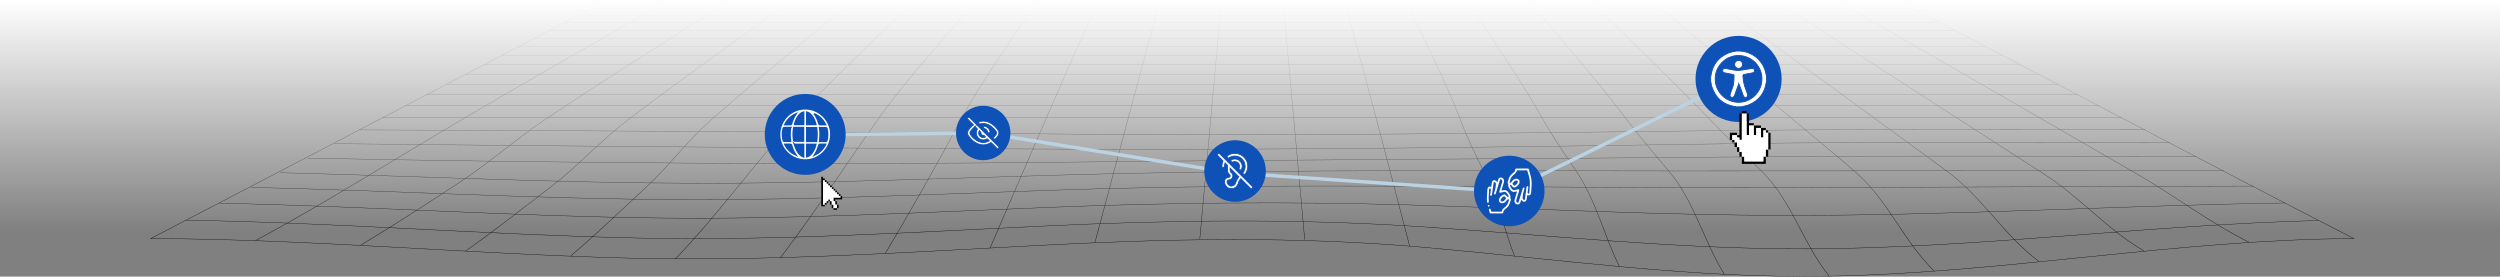 <?xml version="1.0" encoding="UTF-8"?><svg id="Capa_1" xmlns="http://www.w3.org/2000/svg" xmlns:xlink="http://www.w3.org/1999/xlink" viewBox="0 0 2877.957 318.425"><rect x="0" y="0" width="2877.957" height="318.425" fill="#808080" stroke="none"/><defs><style>.cls-1{fill:url(#Degradado_sin_nombre_19);}.cls-2,.cls-3,.cls-4{fill:#fff;}.cls-5{fill:#0f52b7;}.cls-6{stroke:#bad2e2;stroke-width:4px;}.cls-6,.cls-3,.cls-7,.cls-4{stroke-miterlimit:10;}.cls-6,.cls-7{fill:none;}.cls-3{stroke-width:2px;}.cls-3,.cls-4{stroke:#0f52b7;}.cls-7{stroke:#000;stroke-width:.4px;}</style><linearGradient id="Degradado_sin_nombre_19" x1="1438.979" y1="266.553" x2="1438.979" y2="0" gradientUnits="userSpaceOnUse"><stop offset="0" stop-color="#fff" stop-opacity="0"/><stop offset="1" stop-color="#fff"/></linearGradient></defs><path class="cls-7" d="M696.005,1.896h1491.139c174.169,90.902,347.736,183.103,522.549,272.729-203.301,1.066-404.026,40.025-607.179,43.396-154.508,2.564-307.773-19.525-461.324-33.149-150.998-13.397-301.022-10.08-452.217-1.993-155.45,8.315-310.724,18.235-466.484,14.214-183.14-4.729-365.753-21.96-549.032-22.467C347.89,184.168,521.787,92.823,696.005,1.896Z"/><path class="cls-7" d="M214.414,253.554c174.835,2.643,349.219,17.031,524.022,20.558,153.9,3.105,307.485-6.446,461.131-13.786,144.001-6.88,287.108-8.947,431.055.323,149.841,9.649,299.761,26.364,450.073,25.847,196.439-.676,391.746-27.645,588.042-32.647"/><path class="cls-7" d="M252.812,233.966c170.699,3.416,341.135,15.327,511.876,17.069,148.46,1.515,296.689-6.488,444.975-12.385,136.957-5.447,273.76-6.752,410.777-2.786,146.579,4.242,293.085,12.072,439.76,12.119,190.188.061,380.02-11.368,570.143-14.313"/><path class="cls-7" d="M288.882,215.695c166.163,3.797,332.188,13.559,498.422,14.154,140.931.505,281.694-5.98,422.506-10.812,275.875-9.467,551.92-2.163,827.881-2.906,185.528-.5,371.059-1.551,556.587-1.926"/><path class="cls-7" d="M322.83,198.829c159.985,3.996,319.921,11.821,479.982,12.147,139.173.283,278.279-5.526,417.372-9.44,269.061-7.571,538.528-4.281,807.676-4.774,177.492-.325,354.986-.088,532.478-.088"/><path class="cls-7" d="M354.828,182.057c290.625,5.696,580.515,7.96,871.179,4.634,261.309-2.99,522.675-3.621,784.001-6.094,172.761-1.635,345.564-.625,518.332-.625"/><path class="cls-7" d="M385.039,165.419c282.149,3.097,564.275,5.12,846.437,6.315,253.958,1.075,507.668-2.5,761.614-6.294,168.314-2.514,336.699-1.24,505.031-1.24"/><path class="cls-7" d="M413.615,149.545c274.354.911,548.666,2.475,823.011,4.874,246.86,2.159,493.546-1.123,740.401-3.988,164.159-1.905,328.34-1.15,492.509-1.15"/><path class="cls-7" d="M440.691,135.149h2001.768"/><path class="cls-7" d="M466.379,121.742h1950.391"/><path class="cls-7" d="M490.782,109.006h1901.586"/><path class="cls-7" d="M513.993,96.891h1855.163"/><path class="cls-7" d="M536.098,85.354h1810.953"/><path class="cls-7" d="M557.173,74.354h1768.802"/><path class="cls-7" d="M577.291,63.855h1728.567"/><path class="cls-7" d="M596.513,53.822h1690.123"/><path class="cls-7" d="M614.899,44.227h1653.351"/><path class="cls-7" d="M632.501,35.039h1618.146"/><path class="cls-7" d="M649.37,26.235h1584.408"/><path class="cls-7" d="M665.55,17.791h1552.049"/><path class="cls-7" d="M681.082,9.684h1520.984"/><path class="cls-7" d="M2116.137,1.896c78.797,45.455,157.594,90.909,236.391,136.364,35.628,20.552,71.255,41.104,106.883,61.656,43.898,25.323,84.042,56.258,129.508,78.919"/><path class="cls-7" d="M2045.131,1.896c70.503,45.455,141.005,90.909,211.508,136.364,32.607,21.023,65.237,42.012,97.822,63.068,40.425,26.123,71.844,63.31,113.685,87.543"/><path class="cls-7" d="M1974.124,1.896c62.208,45.455,124.416,90.909,186.625,136.364,27.329,19.969,54.838,39.716,81.997,59.914,39.76,29.57,64.851,73.476,104.627,102.963"/><path class="cls-7" d="M1903.117,1.896c53.916,45.457,107.825,90.923,161.741,136.38,24.237,20.434,49.038,40.355,72.788,61.351,36.367,32.151,54.218,78.733,88.954,112.406"/><path class="cls-7" d="M1832.111,1.896c45.573,45.409,92.369,89.892,136.858,136.364,19.447,20.315,39.616,39.716,59.621,59.49,34.589,34.19,46.877,82.834,77.237,120.212"/><path class="cls-7" d="M1761.104,1.896c37.205,45.308,76.71,89.525,111.975,136.364,15.53,20.627,31.975,39.655,48.591,59.419,29.058,34.564,39.66,80.154,63.383,118.119"/><path class="cls-7" d="M1690.098,1.896c29.016,45.433,60.728,90.128,87.091,137.144,11.927,21.269,25.541,40.131,38.914,60.426,21.675,32.896,30.706,72.342,48.178,107.434"/><path class="cls-7" d="M1619.091,1.896c20.553,45.053,44.774,90.005,62.208,136.364,8.415,22.376,18.362,41.806,28.771,63.271,14.423,29.742,21.501,62.579,33.437,93.327"/><path class="cls-7" d="M1548.084,1.896c25.655,93.727,50.32,187.397,74.65,281.378"/><path class="cls-7" d="M1477.078,1.896c8.33,91.303,16.476,182.564,24.883,273.848"/><path class="cls-7" d="M1406.071,1.896c-8.315,91.131-16.561,182.211-24.88,273.331"/><path class="cls-7" d="M1335.064,1.896c-25.304,92.446-49.776,184.878-74.623,277.407"/><path class="cls-7" d="M1264.058,1.896c-42.92,94.083-83.206,188.857-124.352,283.684"/><path class="cls-7" d="M1193.051,1.896c-28.71,44.953-61.924,89.301-87.091,136.364-27.764,51.918-56.909,103.143-86.989,153.844"/><path class="cls-7" d="M1122.045,1.896c-36.988,45.044-78.279,88.808-111.975,136.364-37.402,52.787-72.592,107.128-111.844,158.663"/><path class="cls-7" d="M1051.038,1.896c-45.522,45.358-93.461,89.294-136.857,136.693-47.256,51.615-87.996,108.958-136.721,159.503"/><path class="cls-7" d="M980.031,1.896c-53.864,45.413-108.908,89.755-161.741,136.364-26.969,23.792-48.294,53.061-74.691,77.433-28.737,26.532-57.022,53.989-86.931,79.192"/><path class="cls-7" d="M909.025,1.896c-62.175,45.43-125.382,89.747-186.624,136.429-31.112,23.715-57.249,53.214-88.426,76.871-32.57,24.715-64.583,50.381-98.115,73.786"/><path class="cls-7" d="M838.018,1.896c-70.461,45.428-141.891,89.653-211.508,136.364-33.611,22.552-63.832,49.725-97.742,71.87-37.552,24.523-75.222,49.197-113.721,72.206"/><path class="cls-7" d="M767.011,1.896c-78.789,45.45-158.026,90.213-236.391,136.39-78.86,46.468-155.632,95.131-236.378,138.613"/><rect class="cls-1" width="2877.957" height="266.553"/><polyline class="cls-6" points="964.164 154.924 1133.807 153.096 1417.668 198.966 1735.725 220.577 2006.425 87.695"/><circle class="cls-5" cx="1737.435" cy="219.866" r="40.609"/><path class="cls-2" d="M1736.41,211.901c-.991-.777-1.086-1.713-.649-2.832.468-1.199.853-2.434,1.224-3.668.698-2.324,2.182-4.062,4.024-5.553.585-.473,1.153-.969,1.708-1.477.961-.879,1.527-1.947,1.563-3.282.018-.683.428-1.055,1.127-1.056,4.497-.008,8.993-.006,13.49-.001.561.001.916.273,1.069.836.585,2.154,1.151,4.314,1.789,6.453,1.217,4.083,1.746,8.227,1.369,12.489-.229,2.592-.309,5.197-.502,7.793-.045.609-.201,1.237-.439,1.8-.567,1.339-1.871,1.878-3.247,1.419-.241-.081-.476-.182-.775-.298-.195,1.429-.367,2.827-.584,4.217-.095.611-.207,1.239-.444,1.803-.683,1.624-2.397,2.23-3.898,1.305-.779-.48-1.398-1.218-2.1-1.849-.138.433-.321,1.007-.502,1.581-.149.471-.272.952-.446,1.413-.458,1.215-1.199,2.162-2.576,2.345-1.434.191-2.575-.4-3.412-1.535-.749-1.016-1.057-2.189-.716-3.421.717-2.588,1.499-5.158,2.257-7.735.218-.74.446-1.478.699-2.317-.84.172-1.598.342-2.363.48-1.818.326-3.399-.111-4.719-1.45-1.303-1.322-2.285-2.848-2.967-4.566-.377-.95-.459-1.919.02-2.895ZM1737.55,210.103c.094.086.121.126.157.14.079.029.163.056.247.064,1.023.107,1.788-.264,2.311-1.175.859-1.493,2.124-2.52,3.734-3.123,1.62-.608,3.408-.236,4.469.929,1.008,1.107,1.174,2.76.386,4.348-.91,1.835-2.359,3.178-4.126,4.143-1.543.843-2.601.545-3.737-.815-.453-.543-.953-1.049-1.452-1.552-.349-.351-.849-.548-1.2-.182-.2.208-.222.809-.068,1.096.637,1.186,1.326,2.35,2.082,3.464.889,1.31,2.191,1.659,3.696,1.315,1.173-.268,2.334-.588,3.509-.841.981-.211,1.551.41,1.296,1.368-.116.436-.253.867-.382,1.299-.965,3.211-1.956,6.415-2.873,9.64-.167.589-.139,1.285-.013,1.892.151.726.948,1.279,1.558,1.238.762-.051,1.024-.631,1.212-1.247.891-2.919,1.774-5.841,2.658-8.762.673-2.222,1.336-4.447,2.02-6.665.213-.69.73-.975,1.326-.791.535.165.796.732.614,1.37-.148.516-.296,1.034-.477,1.539-.95,2.65-1.381,5.407-1.692,8.188-.097.864.012,1.682.566,2.384.364.461.779.971,1.427.82.626-.146.658-.796.729-1.315.486-3.537.952-7.076,1.426-10.615.14-1.044.278-2.089.426-3.132.072-.504.378-.891.869-.888.331.002.757.22.961.481.175.225.159.655.119.982-.231,1.878-.476,3.755-.755,5.627-.103.691.215,1.118.73,1.448.535.343.892.23,1.104-.365.135-.379.221-.79.246-1.192.181-2.856.396-5.712.487-8.572.056-1.779.017-3.574-.163-5.343-.381-3.749-1.857-7.234-2.79-10.852-.041-.158-.311-.366-.476-.367-3.701-.021-7.403-.02-11.104-.002-.152.001-.41.179-.439.314-.414,1.909-1.684,3.192-3.099,4.396-.916.779-1.861,1.549-2.645,2.451-1.712,1.97-1.957,4.574-2.874,6.859ZM1740.991,211.56c.527.592,1.112,1.167,1.597,1.817.367.492.751.54,1.213.262,1.382-.832,2.579-1.86,3.286-3.349.307-.646.438-1.34-.091-1.937-.533-.601-1.241-.741-2.002-.525-1.109.315-2.017.928-2.685,1.882-.429.613-.868,1.219-1.318,1.85Z"/><path class="cls-2" d="M1716.811,243.646h11.778c.17-.5.311-1.013.518-1.5.51-1.201,1.345-2.19,2.391-2.913,2.905-2.007,4.571-4.775,5.329-8.165.112-.498.32-.974.482-1.455-.837-.429-1.964-.15-2.453.648-.745,1.215-1.626,2.305-2.918,2.934-.757.369-1.601.694-2.429.761-2.895.236-4.803-2.385-3.683-5.074.932-2.237,2.623-3.814,4.825-4.796,1.171-.522,2.171-.2,3.005.762.548.633,1.122,1.244,1.706,1.845.33.34.815.501,1.152.172.197-.193.227-.728.119-1.033-.586-1.645-1.525-3.078-2.806-4.275-.625-.584-1.401-.804-2.214-.664-1.289.222-2.562.541-3.842.82-.168.037-.332.089-.501.118-.942.162-1.523-.447-1.259-1.361.543-1.88,1.11-3.752,1.673-5.626.526-1.75,1.066-3.496,1.587-5.248.239-.804.332-1.618-.161-2.367-.346-.525-.82-.922-1.494-.837-.646.081-.905.601-1.074,1.157-1.059,3.476-2.115,6.952-3.169,10.429-.505,1.667-.998,3.337-1.509,5.002-.227.739-.729,1.049-1.343.869-.577-.17-.805-.753-.584-1.483.474-1.564,1.062-3.104,1.39-4.698.376-1.827.571-3.697.745-5.558.091-.979-.397-1.792-1.215-2.361-.641-.446-1.136-.322-1.337.418-.207.762-.292,1.561-.399,2.347-.538,3.965-1.064,7.931-1.598,11.896-.1.746-.58,1.2-1.156,1.115-.611-.091-.95-.612-.852-1.364.25-1.92.53-3.836.754-5.759.038-.328-.043-.77-.248-1-.259-.292-.715-.589-1.06-.561-.239.019-.561.56-.624.908-.142.778-.153,1.582-.203,2.376-.147,2.342-.341,4.682-.411,7.026-.051,1.695.06,3.395.113,5.093.022.706-.277,1.155-.862,1.217-.615.065-1.035-.328-1.137-1.039-.314-2.188-.224-4.378-.077-6.572.17-2.556.299-5.114.482-7.669.041-.57.16-1.158.373-1.687.631-1.569,2-2.117,3.576-1.495.156.062.308.132.518.223.198-1.454.38-2.853.582-4.249.07-.488.126-.992.294-1.45.798-2.175,2.991-2.722,4.772-1.177.493.428.876.983,1.341,1.515.308-.984.603-1.98.933-2.964.561-1.672,1.641-2.542,3.106-2.541,1.488.001,2.948,1.074,3.478,2.55.346.964.378,1.932.083,2.914-.872,2.903-1.741,5.807-2.609,8.712-.079.263-.148.529-.242.868.801-.166,1.527-.326,2.257-.467,1.977-.383,3.648.154,5.023,1.643,1.167,1.264,2.081,2.685,2.724,4.276.345.855.482,1.734.16,2.647-.057.161.02.448.141.578.6.647.775,1.353.482,2.197-.5,1.442-.985,2.89-1.456,4.341-.581,1.791-1.635,3.257-3.032,4.492-.854.755-1.736,1.48-2.582,2.244-.967.873-1.536,1.942-1.571,3.278-.018.688-.423,1.066-1.119,1.067-4.499.009-8.998.006-13.497.002-.597-.001-.952-.307-1.087-.898-.235-1.025-.486-2.047-.739-3.068-.18-.726.039-1.241.616-1.417.602-.183,1.099.135,1.327.876.246.8.472,1.606.719,2.452ZM1733.88,228.172c-.524-.587-1.109-1.163-1.595-1.812-.365-.489-.751-.551-1.211-.27-1.395.849-2.617,1.881-3.314,3.407-.289.633-.397,1.303.109,1.879.513.584,1.198.74,1.938.545,1.139-.299,2.066-.922,2.75-1.894.43-.612.869-1.218,1.323-1.855Z"/><path class="cls-2" d="M1713.756,235.902c.527.005.966.456.974 1.0.009.582-.438,1.048-.997,1.038-.557-.01-1.002-.491-.981-1.061.018-.525.489-.982,1.005-.977Z"/><circle class="cls-5" cx="1131.885" cy="153.096" r="31.319"/><path class="cls-4" d="M1140.965,164.135c-.543.263-1.123.542-1.7.826-1.524.748-3.106,1.316-4.785,1.603-2.38.406-4.724.243-7.032-.452-2.667-.803-5.051-2.134-7.195-3.899-1.994-1.641-3.754-3.503-5.224-5.631-.501-.725-.915-1.497-1.119-2.366-.316-1.348-.073-2.613.599-3.798.66-1.163,1.497-2.201,2.374-3.206,1.079-1.237,2.286-2.341,3.548-3.387.041-.034.078-.071.178-.162-.072-.042-.146-.066-.195-.115-2.014-2.01-4.025-4.021-6.036-6.034-.243-.243-.457-.507-.538-.852-.13-.55.13-1.164.606-1.438.574-.33,1.186-.271,1.635.164.365.354.728.708,1.087,1.067,10.693,10.692,21.386,21.385,32.077,32.08.176.177.346.366.485.573.372.555.264,1.293-.231,1.721-.531.459-1.271.462-1.783-.001-.239-.216-.467-.445-.695-.674-1.571-1.573-3.139-3.149-4.712-4.72-.435-.435-.883-.856-1.344-1.301ZM1122.431,145.746c.01-.016.02-.032.03-.048-.065.05-.134.097-.196.151-.649.564-1.316,1.108-1.941,1.698-1.283,1.209-2.405,2.557-3.362,4.039-.288.445-.456.931-.462,1.465-.008.686.247,1.281.634,1.829,1,1.419,2.108,2.747,3.365,3.949,1.693,1.62,3.593,2.935,5.722,3.918,1.908.881,3.901,1.362,6.014,1.306,1.557-.041,3.057-.354,4.5-.927.729-.29,1.432-.643,2.169-.977-.839-.823-1.644-1.613-2.455-2.409-3.807,2.507-8.185,1.232-10.395-1.136-2.427-2.602-3.007-6.704-.777-10.09-.947-.921-1.897-1.845-2.847-2.768ZM1134.498,157.672c-.514-.53-1.028-1.054-1.534-1.586-.232-.244-.507-.337-.838-.312-1.215.089-2.321-.644-2.724-1.795-.139-.397-.17-.804-.138-1.218.017-.213-.027-.388-.189-.549-.386-.382-.751-.785-1.129-1.175-.201-.207-.411-.405-.618-.607-1.106,1.899-1.072,4.63.932,6.532,1.875,1.779,4.479,1.748,6.239.711Z"/><path class="cls-4" d="M1131.899,139.412c2.614.052,5.096.643,7.43,1.826,2.103,1.065,3.995,2.433,5.717,4.039,1.515,1.412,2.83,2.992,3.961,4.727.672,1.032,1.058,2.149.981,3.397-.063,1.01-.424,1.917-.973,2.754-.739,1.127-1.622,2.142-2.493,3.166-.116.136-.23.275-.349.409-.457.512-1.16.611-1.717.244-.596-.393-.819-1.087-.482-1.704.203-.372.499-.696.766-1.031.594-.749,1.201-1.487,1.791-2.239.382-.486.657-1.026.72-1.653.072-.719-.163-1.356-.556-1.939-.792-1.177-1.681-2.278-2.659-3.305-1.661-1.745-3.552-3.187-5.691-4.303-1.554-.81-3.188-1.372-4.933-1.581-1.65-.198-3.278-.063-4.883.361-.529.14-1.016.082-1.431-.317-.727-.699-.448-1.925.512-2.235,1.183-.382,3.018-.646,4.291-.615Z"/><path class="cls-4" d="M1138.227,153.007c-.454-.025-.857-.311-1.084-.833-.109-.251-.184-.516-.273-.775-.578-1.687-1.722-2.797-3.412-3.354-.265-.087-.539-.168-.78-.304-.574-.323-.792-.981-.566-1.612.215-.599.81-.995,1.419-.863.486.105.961.284,1.422.474,2.495,1.026,4.041,2.881,4.72,5.475.25.954-.377,1.792-1.446,1.791Z"/><circle class="cls-5" cx="926.941" cy="154.738" r="46.579"/><path class="cls-3" d="M897.314,154.713c.027-16.314,13.324-29.611,29.608-29.611,16.347 0,29.685,13.357,29.647,29.686-.039,16.276-13.445,29.646-29.666,29.585-16.301-.061-29.616-13.407-29.589-29.661ZM939.907,162.637c.676-5.181.73-10.306-.004-15.427h-11.017v15.427h11.022ZM924.851,162.31v-15.338h-10.908c-.055.099-.112.16-.123.228-.782,4.819-.785,9.646-.083,14.472.035.241.455.607.699.61,3.435.04,6.871.027,10.415.027ZM909.903,146.934c-2.595,0-5.03-.019-7.464.031-.228.005-.574.41-.651.688-1.312,4.749-1.207,9.502.067,14.241.06.224.338.555.518.557,2.467.037,4.935.025,7.538.025-.746-5.213-.756-10.292-.007-15.543ZM943.612,147.151c.914,5.242.61,10.318.05,15.518,2.507,0,4.974.015,7.44-.026.215-.004.55-.346.615-.589,1.287-4.738,1.293-9.49.032-14.233-.071-.266-.452-.636-.695-.641-2.432-.048-4.866-.029-7.442-.029ZM928.849,129.173v13.997h10.187c-1.275-5.879-5.682-13.204-10.187-13.997ZM928.839,180.344c4.923-.92,9.084-8.608,10.175-14.021h-10.175v14.021ZM925.024,129.153c-4.705.898-8.95,8.196-10.152,14.01h10.152v-14.01ZM914.657,166.3c.624,1.667,1.131,3.245,1.797,4.753,1.481,3.35,3.366,6.419,6.555,8.445.589.374,1.271.602,1.978.929v-14.126h-10.331ZM916.009,131.311c-5.524,2.512-9.621,6.459-12.375,12.088,2.388,0,4.563.021,6.737-.033.216-.005.536-.443.612-.732,1.069-4.036,2.648-7.837,5.026-11.323ZM903.633,166.239c2.76,5.619,6.914,9.47,12.339,12.032-2.379-3.522-3.979-7.351-5.028-11.432-.063-.247-.477-.569-.733-.575-2.105-.046-4.212-.026-6.578-.026ZM937.907,131.486c.504.814,1.031,1.615,1.507,2.445,1.536,2.677,2.663,5.518,3.397,8.52.086.352.45.899.701.908,2.167.072,4.337.042,6.724.042-2.838-5.492-6.76-9.541-12.329-11.914ZM937.758,178.486c5.592-2.796,9.662-6.737,12.47-12.249-2.22,0-4.215.048-6.206-.023-.811-.029-1.028.311-1.261.996-.807,2.372-1.62,4.748-2.6,7.051-.595,1.398-1.501,2.663-2.404,4.225Z"/><circle class="cls-5" cx="1421.777" cy="196.893" r="35.443"/><path class="cls-4" d="M1428.359,205.583c-.682.816-1.229,1.64-1.702,2.516-.55,1.019-.934,2.103-1.288,3.201-.534,1.66-1.436,3.081-2.792,4.191-1.261,1.032-2.727,1.546-4.343,1.652-1.386.09-2.73-.081-4.005-.661-1.458-.664-2.546-1.738-3.394-3.075-.642-1.012-1.136-2.087-1.262-3.292-.217-2.081.362-3.851,2.118-5.114.847-.609,1.821-.85,2.854-.898.7-.032,1.223-.37,1.525-1.012.281-.598.121-1.303-.411-1.841-.339-.343-.708-.66-1.023-1.023-.999-1.148-1.552-2.492-1.582-4.013-.034-1.749-.014-3.5.001-5.249.004-.43-.104-.77-.422-1.077-.739-.712-1.45-1.452-2.174-2.181-.037-.037-.078-.071-.167-.152-.16.62-.342,1.194-.45,1.782-.111.605-.165,1.221-.215,1.835-.052.639-.272,1.165-.88,1.45-1.056.495-2.222-.326-2.171-1.501.08-1.853.424-3.644,1.176-5.347.162-.366.096-.681-.197-.967-.925-.906-1.842-1.82-2.757-2.736-.949-.949-1.897-1.898-2.835-2.857-.41-.42-.598-.929-.418-1.511.179-.573.575-.947,1.169-1.075.526-.113.978.066,1.366.42.154.14.3.288.447.435,10.077,10.077,20.154,20.154,30.231,30.23,2.206,2.206,4.415,4.409,6.621,6.614.301.301.575.621.668,1.054.122.568-.138,1.214-.618,1.531-.55.363-1.219.372-1.719.016-.119-.085-.229-.186-.333-.29-3.534-3.528-7.066-7.057-10.597-10.588-.142-.142-.269-.299-.421-.468ZM1416.071,193.504c0,.586.025,1.177-.005,1.765-.076,1.502.482,2.72,1.601,3.697,1.212,1.058,1.751,2.377,1.543,3.98-.187,1.443-.838,2.618-2.07,3.432-.804.531-1.707.754-2.658.822-1.206.086-1.978.942-1.904,2.144.082,1.344.631,2.487,1.609,3.407,1.16,1.092,2.546,1.612,4.129,1.346,2.096-.352,3.467-1.614,4.111-3.624.617-1.925,1.377-3.776,2.533-5.445.362-.523.748-1.028,1.12-1.537-3.331-3.324-6.667-6.652-10.009-9.986Z"/><path class="cls-4" d="M1436.439,191.809c-.014,2.778-.9,5.421-2.471,7.853-.23.356-.459.71-.86.906-.559.273-1.3.16-1.737-.274-.457-.455-.594-1.155-.297-1.723.214-.409.483-.787.715-1.187,1.144-1.975,1.72-4.102,1.577-6.385-.246-3.938-2.013-7.051-5.245-9.304-2.062-1.437-4.377-2.115-6.895-2.05-2.219.058-4.248.729-6.117,1.917-.234.149-.495.28-.761.347-.64.162-1.242-.124-1.589-.706-.332-.557-.288-1.234.135-1.722.134-.155.3-.289.471-.403,1.883-1.247,3.929-2.087,6.183-2.336,4.538-.502,8.603.601,12.001,3.734,2.391,2.204,3.962,4.904,4.594,8.118.2,1.016.277,2.044.296,3.214Z"/><path class="cls-4" d="M1429.997,191.334c-.015,1.111-.187,2.109-.557,3.07-.145.375-.36.705-.689.946-.484.355-1.0.405-1.529.114-.552-.304-.845-.776-.813-1.414.011-.21.069-.423.139-.623.577-1.651.551-3.27-.387-4.777-1.043-1.676-2.598-2.55-4.572-2.64-.71-.032-1.398.127-2.068.36-.388.135-.783.254-1.199.203-1.014-.125-1.572-1.273-1.063-2.173.181-.32.442-.554.778-.701,1.286-.565,2.619-.838,4.032-.705,1.799.169,3.418.777,4.81,1.933,1.722,1.431,2.752,3.259,3.047,5.488.012.093.026.186.032.279.016.241.029.482.038.64Z"/><circle class="cls-5" cx="2001.442" cy="90.859" r="49.566"/><path class="cls-4" d="M2033.571,88.146v5.426c-.085.317-.204.63-.249.953-1.752,12.534-8.468,21.316-20.129,26.142-2.845,1.178-6.016,1.569-9.038,2.322h-5.426c-.218-.077-.43-.195-.654-.226-13.943-1.924-23.057-9.65-27.423-22.967-.686-2.091-.904-4.335-1.339-6.509,0-1.618,0-3.237 0-4.855.085-.366.198-.728.25-1.098,1.794-12.874,8.725-21.789,20.792-26.545,2.732-1.077,5.765-1.392,8.66-2.058,1.618-0,3.237-0,4.855 0.0.27.076.535.195.81.223,13.074,1.339,23.803,10.2,27.521,22.83.611,2.076.922,4.24,1.371,6.363ZM2001.569,63.904c-14.429-.221-26.835,11.795-27.088,26.235-.264,15.049,11.532,27.327,26.552,27.636,14.677.302,27.081-11.786,27.304-26.608.224-14.844-11.744-27.033-26.768-27.263Z"/><path class="cls-4" d="M2001.724,96.405c-.41,1.003-.715,1.683-.969,2.381-1.345,3.7-2.671,7.406-4.015,11.107-.655,1.805-1.981,2.617-3.438,2.132-1.561-.52-2.115-1.976-1.448-3.875.676-1.925,1.252-3.897,2.089-5.75,2.184-4.837,2.116-9.982,2.298-15.107.043-1.211-.71-1.515-1.673-1.694-2.987-.554-5.973-1.111-8.955-1.691-1.882-.366-2.883-1.624-2.534-3.121.362-1.55,1.743-2.256,3.564-1.94,5.464.949,10.869,2.663,16.483,2.081,4.429-.459,8.815-1.345,13.213-2.086,1.815-.306,3.188.435,3.491,2.016.279,1.455-.711,2.695-2.485,3.039-3.076.596-6.15,1.203-9.239,1.722-1.264.213-1.779.746-1.682,2.077.38,5.195,1.323,10.253,3.276,15.107.726,1.804,1.352,3.649,1.99,5.487.619,1.785.022,3.252-1.479,3.752-1.404.468-2.773-.32-3.392-2.007-1.388-3.785-2.747-7.582-4.131-11.369-.241-.659-.549-1.293-.964-2.261Z"/><path class="cls-4" d="M2001.393,69.568c2.573-.006,4.63,2.02,4.64,4.568.009,2.538-2.075,4.617-4.612,4.598-2.549-.019-4.601-2.109-4.562-4.645.039-2.508,2.052-4.515,4.534-4.521Z"/><path d="M949.428,235.568v1.979h-3.981v-34.032h1.958v1.966h2.023v2.012s.012-.01.012-.01h-1.986v28.096h1.986l-.012-.01Z"/><path d="M967.484,225.549h1.956v3.992h-7.976v2.026l.011-.011c-.663 0-1.327 0-1.993 0v-4.017h8.011v-2.001l-.009.012Z"/><path d="M959.47,239.58h-2.006v-4.011l-.012.01h2.006v4.012l.011-.011Z"/><path d="M963.472,235.579h1.973v4h-1.972l.01.012c-0-1.341-0-2.682-.001-4.023l-.009.011Z"/><path d="M963.472,239.579v1.975h-4.002c0-.658,0-1.316 0-1.975 0,0-.011.011-.011.011,1.341 0,2.682 0,4.023 0l-.01-.012Z"/><path d="M957.464,235.568h-2.006v-4.012l-.012.01h2.006v4.012l.012-.01Z"/><path d="M961.464,231.567h2.008c0,1.36,0,2.686 0,4.013 0.0 0.0.009-.011.009-.011h-2.006v-4.012l-.011.011Z"/><path d="M949.428,207.493h2.006v2.006l.012-.01c-.662-0-1.323-0-2.006-0v-2.006l-.012.01Z"/><path d="M951.434,209.499h2.006v2.006s.012-.01.012-.01h-2.006v-2.006l-.012.01Z"/><path d="M953.44,211.505h2.006v2.006s.012-.01.012-.01h-2.006v-2.006l-.012.01Z"/><path d="M953.44,231.556v2.005h-2.005l.01.012v-2.006h2.006l-.012-.01Z"/><path d="M959.46,217.525h2.004v2.005l.011-.011h-2.006v-2.006l-.01.012Z"/><path d="M957.454,215.519h2.006c0,.692,0,1.349 0,2.006 0.0 0.0.01-.012.01-.012h-2.006v-2.006l-.01.012Z"/><path d="M951.436,233.561v2.007c-.692,0-1.349,0-2.007 0-0.0 0.0.012.01.012.01v-2.006h2.006l-.01-.012Z"/><path d="M963.472,221.537h2.004v2.005l.011-.011h-2.006v-2.006l-.01.012Z"/><path d="M955.459,231.556c-.673 0-1.345 0-2.018 0-0.0 0.0.012.01.012.01v-1.985h1.995v1.985l.012-.01Z"/><path d="M965.476,223.542h2.008c0,.692,0,1.349 0,2.007 0.0 0.0.009-.012.009-.012h-2.006v-2.006l-.011.011Z"/><path d="M955.446,213.512h2.008c0,.693,0,1.35 0,2.007 0.0 0.0.01-.012.01-.012h-2.006v-2.006l-.012.01Z"/><path d="M961.464,219.53h2.008c0,.692,0,1.35 0,2.007 0.0 0.0.01-.012.01-.012h-2.006v-2.006l-.011.011Z"/><path class="cls-2" d="M961.476,219.519v2.006h2.006v2.006h2.006v2.006h2.006c-0.0.651-0,1.303-0,2.001h-8.011v4.017c.667,0,1.33,0,1.993-0v4.012h2.006c0,1.341 0,2.682.001,4.023-1.341-0-2.682-0-4.023-0v-4.012h-2.006v-4.012h-2.006v-1.985h-1.995v1.985h-2.006v2.006h-2.006v2.006c-.652-0-1.305-0-1.986-0v-28.096h1.986c-0.0.652-0,1.304-0,2.006.683,0,1.344,0,2.006 0v2.006h2.006c-0.0.652-0,1.303-0,2.006h2.006c-0.0.651-0,1.303-0,2.006h2.006c-0.0.651-0,1.303-0,2.006h2.006v2.006h2.006Z"/><path d="M2032.735,180.374v8.235h-27.572v-8.234l-.016.014h2.8v5.465h22.048v-5.465h2.759l-.018-.015Z"/><path d="M1999.627,155.558h2.751v-24.834h2.783s-.014-.016-.014-.016c.006.092.016.183.016.275.001,9.871.001,19.743-.001,29.614-0.0.14-.025.28-.04.429h-2.728v-2.744h-2.751v-2.741l-.018.018Z"/><path d="M2010.665,130.724h2.762v11.014h5.515v2.781l.016-.015h-5.534v10.994h-2.743v-24.789l-.016.016Z"/><path d="M2035.496,152.798h2.728v19.298h-2.727s.015.015.015.016c-0-6.443-0-12.886-0-19.329l-.015.016Z"/><path d="M2018.941,144.52h8.277v2.759l.016-.016h-5.553v8.239h-2.724v-10.998l-.016.015Z"/><path d="M1994.124,161.059h-2.714v-8.229h8.217v2.729l.018-.018h-5.534v5.534l.013-.016Z"/><path d="M2027.218,147.279h5.518v2.759l.016-.016h-2.797v8.239h-2.721v-10.998l-.016.016Z"/><path d="M2035.497,172.095v8.278c-.941,0-1.851,0-2.762 0-0.0 0.0.018.015.018.015v-8.277h2.758l-.015-.015Z"/><path d="M2005.161,130.724v-2.725h5.504v2.725c0-0.0.016-.016.016-.016-1.844-0-3.689-0-5.533-0l.014.016Z"/><path d="M2005.163,180.375h-2.759v-5.518l-.016.014h2.759v5.518l.016-.014Z"/><path d="M1999.642,169.336h-2.757v-5.516l-.016.014h2.759v5.518l.014-.016Z"/><path d="M2002.403,174.857h-2.761v-5.521c-0,0-.014.016-.014.016h2.759v5.518l.016-.014Z"/><path d="M2032.736,150.038h2.76v2.76c0,0.0.015-.016.015-.016h-2.759v-2.759l-.016.016Z"/><path d="M1996.885,163.82h-2.762v-2.761c-0-0-.013.016-.013.016h2.759v2.759l.016-.014Z"/><path class="cls-2" d="M1996.869,163.834v-2.759h-2.759v-5.534h5.534v2.741h2.751v2.744h2.728c.014-.149.04-.289.04-.429.002-9.871.002-19.743.001-29.614-0-.092-.011-.183-.016-.275,1.844 0,3.689 0,5.533 0v24.789h2.743v-10.994h5.534v10.998h2.724v-8.239h5.553v10.998h2.721v-8.239h2.797v2.759h2.759c0,6.443 0,12.886 0,19.329-.895-0-1.791-0-2.758-0v8.277h-2.759v5.465h-22.048v-5.465h-2.8v-5.518h-2.759v-5.518h-2.759v-5.518h-2.759Z"/></svg>